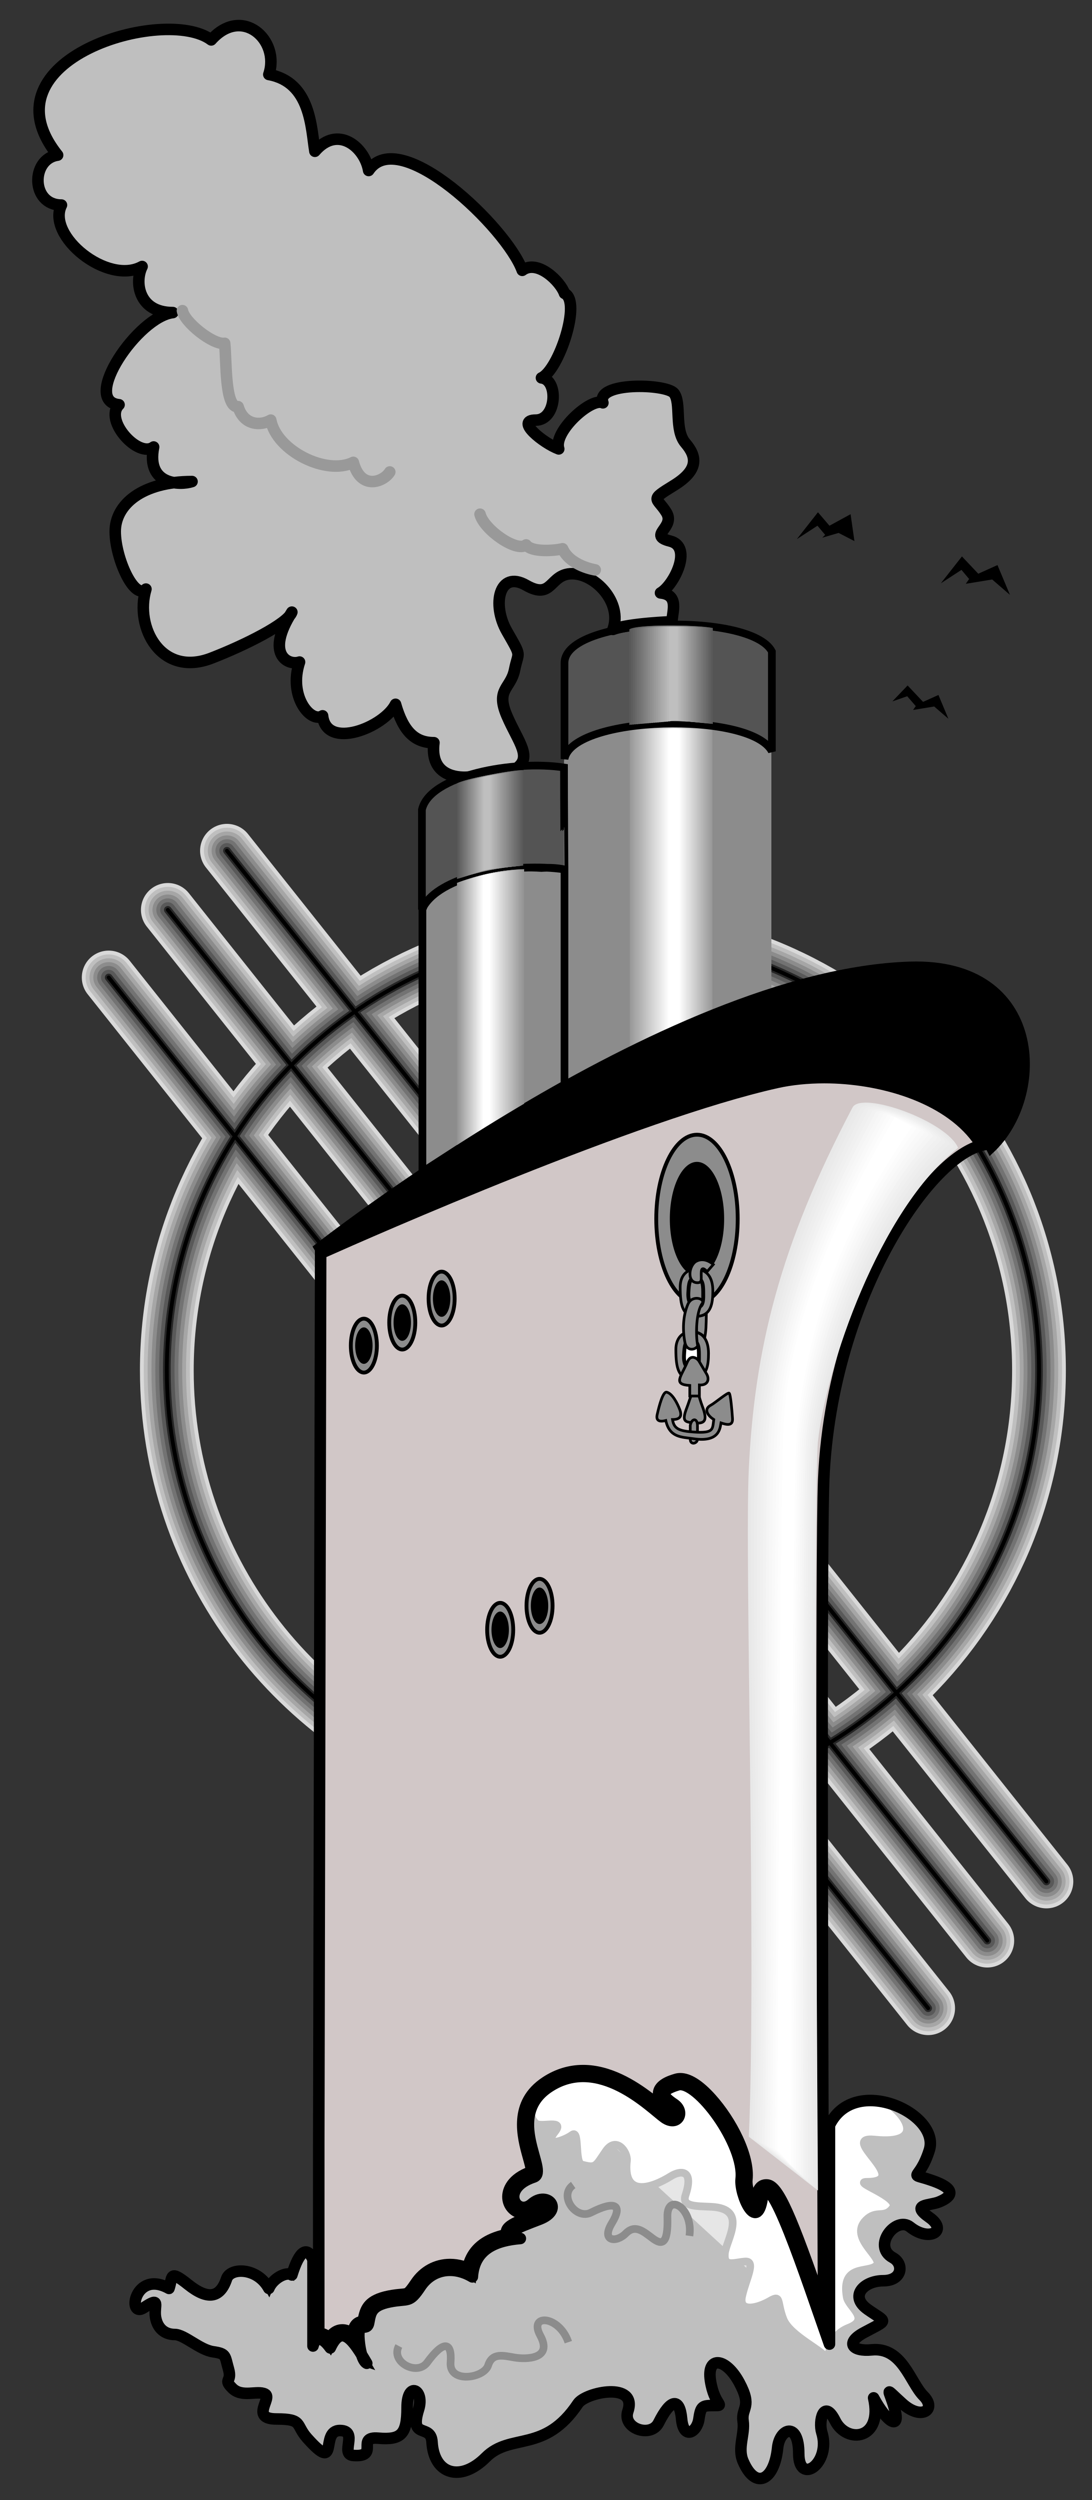 <?xml version="1.0" encoding="utf-8"?>
<!-- Generator: Adobe Illustrator 16.0.0, SVG Export Plug-In . SVG Version: 6.00 Build 0)  -->
<!DOCTYPE svg PUBLIC "-//W3C//DTD SVG 1.1//EN" "http://www.w3.org/Graphics/SVG/1.1/DTD/svg11.dtd">
<svg version="1.1" id="Layer_1" xmlns="http://www.w3.org/2000/svg" xmlns:xlink="http://www.w3.org/1999/xlink" x="0px" y="0px"
	 width="284.375px" height="651.042px" viewBox="0 0 284.375 651.042" enable-background="new 0 0 284.375 651.042"
	 xml:space="preserve">
<rect x="0" y="0" width="284.375" height="651.042" fill="#333333" stroke="none"/>
<g>
	<path fill="none" stroke="#D9D9D9" stroke-width="10" stroke-linecap="round" stroke-linejoin="round" d="M123.236,465.29
		c10.668,3.317,22.01,5.104,33.77,5.104c62.717,0,113.563-50.844,113.563-113.562c0-62.717-50.846-113.562-113.563-113.562
		c-62.717,0-113.562,50.845-113.562,113.562C43.444,407.792,77.009,450.911,123.236,465.29 M28.305,254.533l213.401,268.4
		 M43.706,236.933l213.4,268.401 M59.105,221.533l213.4,268.4"/>
	<path fill="none" stroke="#D9D9D9" stroke-width="14" stroke-linecap="round" stroke-linejoin="round" d="M123.236,465.29
		c10.668,3.317,22.01,5.104,33.77,5.104c62.717,0,113.563-50.844,113.563-113.562c0-62.717-50.846-113.562-113.563-113.562
		c-62.717,0-113.562,50.845-113.562,113.562C43.444,407.792,77.009,450.911,123.236,465.29 M28.305,254.533l213.401,268.4
		 M43.706,236.933l213.4,268.401 M59.105,221.533l213.4,268.4"/>
	<path fill="none" stroke="#BFBFBF" stroke-width="12" stroke-linecap="round" stroke-linejoin="round" d="M123.236,465.29
		c10.668,3.317,22.01,5.104,33.77,5.104c62.717,0,113.563-50.844,113.563-113.562c0-62.717-50.846-113.562-113.563-113.562
		c-62.717,0-113.562,50.845-113.562,113.562C43.444,407.792,77.009,450.911,123.236,465.29 M28.305,254.533l213.401,268.4
		 M43.706,236.933l213.4,268.401 M59.105,221.533l213.4,268.4"/>
	<path fill="none" stroke="#A6A6A6" stroke-width="10" stroke-linecap="round" stroke-linejoin="round" d="M123.236,465.29
		c10.668,3.317,22.01,5.104,33.77,5.104c62.717,0,113.563-50.844,113.563-113.562c0-62.717-50.846-113.562-113.563-113.562
		c-62.717,0-113.562,50.845-113.562,113.562C43.444,407.792,77.009,450.911,123.236,465.29 M28.305,254.533l213.401,268.4
		 M43.706,236.933l213.4,268.401 M59.105,221.533l213.4,268.4"/>
	<path fill="none" stroke="#8C8C8C" stroke-width="8" stroke-linecap="round" stroke-linejoin="round" d="M123.236,465.29
		c10.668,3.317,22.01,5.104,33.77,5.104c62.717,0,113.563-50.844,113.563-113.562c0-62.717-50.846-113.562-113.563-113.562
		c-62.717,0-113.562,50.845-113.562,113.562C43.444,407.792,77.009,450.911,123.236,465.29 M28.305,254.533l213.401,268.4
		 M43.706,236.933l213.4,268.401 M59.105,221.533l213.4,268.4"/>
	<path fill="none" stroke="#737373" stroke-width="6" stroke-linecap="round" stroke-linejoin="round" d="M123.236,465.29
		c10.668,3.317,22.01,5.104,33.77,5.104c62.717,0,113.563-50.844,113.563-113.562c0-62.717-50.846-113.562-113.563-113.562
		c-62.717,0-113.562,50.845-113.562,113.562C43.444,407.792,77.009,450.911,123.236,465.29 M28.305,254.533l213.401,268.4
		 M43.706,236.933l213.4,268.401 M59.105,221.533l213.4,268.4"/>
	<path fill="none" stroke="#595959" stroke-width="4" stroke-linecap="round" stroke-linejoin="round" d="M123.236,465.29
		c10.668,3.317,22.01,5.104,33.77,5.104c62.717,0,113.563-50.844,113.563-113.562c0-62.717-50.846-113.562-113.563-113.562
		c-62.717,0-113.562,50.845-113.562,113.562C43.444,407.792,77.009,450.911,123.236,465.29 M28.305,254.533l213.401,268.4
		 M43.706,236.933l213.4,268.401 M59.105,221.533l213.4,268.4"/>
	<path fill="none" stroke="#262626" stroke-width="2" stroke-linecap="round" stroke-linejoin="round" d="M123.236,465.29
		c10.668,3.317,22.01,5.104,33.77,5.104c62.717,0,113.563-50.844,113.563-113.562c0-62.717-50.846-113.562-113.563-113.562
		c-62.717,0-113.562,50.845-113.562,113.562C43.444,407.792,77.009,450.911,123.236,465.29 M28.305,254.533l213.401,268.4
		 M43.706,236.933l213.4,268.401 M59.105,221.533l213.4,268.4"/>
	<path fill="none" stroke="#000000" stroke-linecap="round" stroke-linejoin="round" d="M123.236,465.29
		c10.668,3.317,22.01,5.104,33.77,5.104c62.717,0,113.563-50.844,113.563-113.562c0-62.717-50.846-113.562-113.563-113.562
		c-62.717,0-113.562,50.845-113.562,113.562C43.444,407.792,77.009,450.911,123.236,465.29 M28.305,254.533l213.401,268.4
		 M43.706,236.933l213.4,268.401 M59.105,221.533l213.4,268.4"/>
	<path fill="#545454" stroke="#000000" d="M146.874,199.854c-13-2-35,2-37,11v26c4.257-9.084,24.257-12.334,37.131-10.459
		C147.006,226.395,146.867,208.65,146.874,199.854L146.874,199.854z"/>
	<path fill="#545454" stroke="#000000" d="M147.006,197.645c2.125-11.375,48.5-12.5,54-2v-26c-5.5-10.5-54-9.041-54,3
		C147.006,184.169,147.006,191.77,147.006,197.645L147.006,197.645z"/>
	<g>
		<path fill="#D1C7C7" d="M85.746,608.798c-0.889-0.819-1.762-1.221-2.637-1.221c-0.035,0-0.068,0-0.103,0.002v-49.186
			l0.498-232.028c8.826-3.954,81.385-36.187,118.827-44.507c3.7-0.822,7.961-1.257,12.324-1.257
			c14.229,0,33.066,4.654,40.979,17.604c-15.275,3.854-39.285,42.919-41.127,87.125c-0.796,19.104-0.202,176.509-0.039,216.083
			c-9.152-26.354-11.983-32.464-14.932-32.464c-1.348,0-2.193,1.083-2.514,3.221c-0.169,1.123-0.364,1.773-0.514,2.139
			c-0.939-1.173-2.236-4.733-2.012-6.75c0.686-6.17-4.275-15.454-9.29-21.057c-2.124-2.374-5.243-5.202-8.036-5.202
			c-0.382,0-0.75,0.053-1.096,0.156c-2.09,0.627-4.264,1.519-4.542,3.384c-0.277,1.852,1.476,3.191,3.141,4.301
			c0.675,0.45,0.874,0.992,0.771,1.329c-0.039,0.132-0.112,0.22-0.34,0.22c-0.188,0-0.597-0.067-1.228-0.518
			c-0.399-0.285-1.003-0.786-1.702-1.366c-3.763-3.123-11.591-9.621-20.314-9.621c-3.424,0-6.68,0.993-9.676,2.952
			c-8.485,5.549-6.045,14.295-4.588,19.52c0.381,1.367,0.894,3.206,0.8,3.858c-5.055,1.732-6.452,4.866-6.067,7.237
			c0.334,2.059,2.025,3.552,4.02,3.552c1.098,0,2.185-0.443,3.144-1.282c0.613-0.537,1.277-0.833,1.869-0.833
			c0.57,0,0.885,0.271,0.919,0.452c0.055,0.293-0.439,1.131-2.314,1.852l-0.847,0.325c-5.167,1.982-7.305,2.802-7.262,4.73
			c0.002,0.106,0.012,0.208,0.029,0.307c-3.772,0.754-8.736,2.774-10.072,8.767c-1.521-0.621-3.09-0.943-4.624-0.943
			c-3.609,0-6.865,1.779-8.934,4.883c-1.816,2.725-1.97,2.739-3.845,2.914c-0.765,0.071-1.813,0.17-3.201,0.447
			c-5.216,1.043-6.041,3.307-6.577,6.157l-0.078,0.405c-0.473,0.039-1.256,0.144-1.87,0.869c-0.479,0.567-0.717,1.341-0.745,2.514
			c-0.885-0.747-1.796-1.165-2.787-1.165C87.624,606.704,86.505,607.736,85.746,608.798z"/>
		<path d="M214.655,282.102c14.197,0,30.895,4.769,38.639,15.322c-7.195,2.967-15.619,12.185-23.034,25.511
			c-5.916,10.631-16.023,32.866-17.251,62.333c-0.758,18.184-0.279,156.9-0.078,207.237c-7.401-20.801-9.887-25.056-13.394-25.056
			c-0.948,0-2.438,0.341-3.35,2.245c-0.171-0.739-0.259-1.444-0.2-1.971c0.741-6.673-4.3-16.23-9.663-22.223
			c-3.386-3.783-6.466-5.701-9.153-5.701c-0.527,0-1.041,0.073-1.527,0.219c-1.537,0.462-5.138,1.542-5.594,4.6
			c-0.026,0.176-0.041,0.348-0.045,0.517c-4.37-3.341-10.904-7.45-18.144-7.45c-3.721,0-7.252,1.075-10.497,3.197
			c-9.404,6.149-6.677,15.926-5.211,21.178c0.217,0.78,0.488,1.751,0.637,2.466c-5.021,2.134-6.37,5.813-5.939,8.466
			c0.315,1.941,1.531,3.512,3.164,4.287c-2.082,0.983-3.28,1.944-3.581,3.416c-4.994,1.305-8.216,3.979-9.632,7.994
			c-1.198-0.338-2.411-0.511-3.609-0.511c-4.119,0-7.83,2.023-10.181,5.551c-1.134,1.7-1.531,2.046-1.639,2.11
			c-0.136,0.053-0.669,0.103-1.097,0.143c-0.798,0.074-1.891,0.177-3.356,0.47c-5.737,1.147-7.01,3.815-7.64,6.764
			c-0.56,0.186-1.192,0.527-1.736,1.17c-0.291,0.344-0.51,0.72-0.674,1.12c-0.54-0.194-1.109-0.303-1.712-0.303
			c-1.541,0-2.737,0.683-3.644,1.558c-0.315-0.183-0.651-0.339-1.006-0.455v-47.905l0.496-231.062
			c11.933-5.325,81.39-35.957,117.654-44.016C206.251,282.524,210.4,282.102,214.655,282.102 M214.655,279.102
			c-4.515,0-8.829,0.443-12.649,1.292c-40.321,8.961-120,45-120,45l-0.5,233v52.5c0.261-1.045,0.795-1.816,1.603-1.816
			c0.738,0,1.704,0.645,2.897,2.316c1.043-2.26,2.086-3.19,3.15-3.19c1.601,0,3.249,2.106,5.017,4.96
			c-0.268-0.875-0.514-2.089-0.667-3.77c-0.5-5.5,2-2,2.5-4.5s0.5-4.5,5.5-5.5s5,0.5,8-4c1.847-2.771,4.643-4.215,7.686-4.215
			c1.898,0,3.893,0.562,5.814,1.715c0.5-7.5,6.5-9.5,12.5-10c-4.5-1.5-1.5-2.5,5-5c4.91-1.889,3.543-5.203,0.856-5.204
			c-0.87,0-1.878,0.348-2.856,1.204c-0.73,0.639-1.478,0.911-2.156,0.911c-3.038,0-4.701-5.459,2.656-7.911
			c4.08-1.359-7.837-15.76,4-23.5c2.966-1.939,5.96-2.708,8.855-2.708c9.787,0,18.443,8.778,21.145,10.708
			c0.789,0.563,1.503,0.797,2.1,0.797c2.049,0,2.724-2.748,0.4-4.297c-3-2-4-3.5,1-5c0.209-0.063,0.432-0.093,0.665-0.093
			c5.355,0,16.793,15.969,15.835,24.593c-0.321,2.888,1.862,8.717,3.658,8.717c0.753,0,1.438-1.023,1.842-3.717
			c0.201-1.34,0.555-1.943,1.03-1.943c3.077,0,11.273,25.221,16.47,39.943c0,0-0.916-203.019,0-225c2-48,29-86,42-86
			C250.916,285.214,231.413,279.102,214.655,279.102L214.655,279.102z M94.173,613.164c0.61,1.989,1.333,2.23,1.333,2.23
			C95.054,614.619,94.61,613.869,94.173,613.164L94.173,613.164z"/>
	</g>
	<path fill="#BFBFBF" stroke="#000000" stroke-width="2" d="M216.006,610.394c-6-17-16-48-17.5-38c-1.368,9.118-5.956-0.901-5.5-5
		c1-9-11.5-26-16.5-24.5s-4,3-1,5s1,6-2.5,3.5s-17-16.5-30-8c-11.837,7.74,0.08,22.141-4,23.5c-9,3-4.5,10.5-0.5,7s8.5,1.5,2,4
		c-6.5,2.5-9.5,3.5-5,5c-6,0.5-12,2.5-12.5,10c-5-3-10.5-2-13.5,2.5s-3,3-8,4s-5,3-5.5,5.5s-3-1-2.5,4.5s2,6,2,6
		c-3.5-6-6.5-10.5-9.5-4c-2.5-3.5-4-2.5-4.5-0.5v-22.5c-1.5-3.5-3.5-2.5-5.5,4c-1.5-1-5,1-6,3.5c-3-5.5-10-5.5-11-2.5
		c-1.703,5.109-5,5.5-10,1.5s-4-2-5,1c-9-5-11,8-6.5,5s2.5-0.5,3,2.5s2.5,4.5,5,4.5s6.5,4,10,4.5s3,1,4,4.5s-1.5,2.5,1,5
		s6.5,0.5,8.5,1.5s-4,6.5,3,6.5s4.854,1.485,8,5c8.5,9.5,3.184-2,8.5-2c5,0-0.097,6.244,3.5,6.5c7,0.5,0.5-5,6.5-4.5s7.5-1,7.5-8
		s4.606-4.64,3,0.5c-2.5,8,3.21,3.585,3.5,8.5c0.5,8.5,7.5,10.5,14,4s15.317-0.976,24-14c2-3,15.607-5.822,13,2c-1.5,4.5,6,7,8,3
		c3.201-6.402,5.5-6.5,6-1s4,3.5,4.5,0s1-3.5,4-3.5s0,0-1-6.5s4-6,7.5,0.5s0.5,6.5,1,10s-1.5,7,0,10.5
		c3.278,7.649,8.154,4.958,9-3.5c0.5-5,5.5-7,5.5,1.5s8.5,2.5,6-5.5c-0.895-2.862,0.5-9,3.5-3s12.5,5,10-6c3.5,6.5,7,8.5,5.5,3
		s-3-6,2-1.5s9,1.5,5.5-2s-5.525-12.797-13.5-12c-5,0.5-7.02-1.797-2-4.5c6.5-3.5,6-2.5,1-6s-1-7.5,4-7.5s5.444-4.393,2.5-6
		c-5.5-3,0.816-10.945,4.5-8c5,4,10,1,5-2.5s0-3,2.5-4s5.5-3-1.5-5.5s-3.727,0.637-1-8c3-9.5-19.5-20-26-6.5V610.394
		L216.006,610.394z"/>
	<path fill="#E6E6E6" stroke="#000000" stroke-width="2" d="M143.006,543.394c13-8.5,26.5,5.5,30,8s5.5-1.5,2.5-3.5s-4-3.5,1-5
		s17.5,15.5,16.5,24.5c-0.456,4.099,4.132,14.118,5.5,5c1.5-10,11.5,21,17.5,38"/>
	<path fill="#FFFFFF" stroke="#BFBFBF" stroke-width="2" d="M143.006,543.394c13-8.5,26.5,5.5,30,8s5.5-1.5,2.5-3.5s-4-3.5,1-5
		s17.5,15.5,16.5,24.5c-0.456,4.099,4.132,14.118,5.5,5c1.5-10,11.5,21,17.5,38v-57c1.5-2.75,5.25-8.25,14.75-6
		c5,3,10.461,11.131-3,9.75c-9.75-1,10,11-2,11c-4.07,0,8.75,4,6.75,6.75s-3.995,0.682-6.5,2.75c-5.75,4.75,4.25,10.25,2.25,12.25
		c-2.129,2.129-9.25-0.5-7.75,8.25c0.455,2.654,6.25,5.75,0.5,8c-5.821,2.278-5.25,8.5-5.25,8.5c-1-2.5-10-6.25-11.75-10.75
		s-0.5-6.5-3.5-4.75s-8.25,3.25-7.25-1.25s3.75-9.25,0.75-9s-5.5,1.5-5.25-2s6.25-11.75-3.5-12.25c-3.995-0.204-7.75,0-6.75-3
		c2.404-7.213-1.722-6.268-3.75-5c-5.185,3.24-12.566,5.595-11.5-4c0.25-2.25-2.75-6.5-5.5-2.5s-2.5,4.5-6.25,3.5
		c-1.933-0.515-0.5-9.25-2.5-7.75s-7.887,3.563-4.5-0.75c2.75-3.5-3.75-1-5-2.25C135.437,548.826,143.006,543.394,143.006,543.394
		L143.006,543.394z"/>
	<path fill="none" stroke="#8C8C8C" stroke-width="2" d="M149.272,568.968c-3.883,2.723,0.654,9.197,4.643,7.173
		c6.384-3.239,8.289-1.948,5.417,2.77c-2.873,4.717,1.13,5.192,3.615,2.679c2.485-2.515,4.647-0.48,7.059,1.305
		c2.41,1.786,4,1.5,3.805-5.554c-0.182-6.574,6.786-2.44,5.729,4.866"/>
	<path fill="#8C8C8C" d="M146.881,282.895c17.717-9.401,41.591-20.949,54-24.25v-63.25c-5.5-10.5-54-9.041-54,3c0,13.5,0,28,0,28
		V282.895L146.881,282.895z"/>
	<path fill="#8C8C8C" stroke="#000000" stroke-width="0.7" d="M183.506,348.394c-0.25-0.625-1.25-1.25-2.125-1.5
		c0-1.875,0-3.437,0.375-4.187c0.75-0.063,1.563-0.188,2.188-0.688C183.881,345.519,183.881,346.394,183.506,348.394
		L183.506,348.394z"/>
	<path fill="#8C8C8C" stroke="#000000" stroke-width="0.7" d="M180.006,346.769c-2.379,0-4,1.75-4,4.625
		c0,5.002,0.729,7.625,4.125,7.625c4,0,4.375-3.5,4.375-6.625C184.506,348.892,183.006,346.769,180.006,346.769L180.006,346.769z"/>
	<path fill="#FFFFFF" stroke="#000000" d="M180.131,349.019c-1.745-0.134-1.875,1.5-2,3.875c-0.126,2.385,0.75,3.699,2.25,3.75
		c1.813,0.063,1.625-2.375,1.625-3.875C182.006,350.519,181.756,349.144,180.131,349.019L180.131,349.019z"/>
	<path fill="#8C8C8C" stroke="#000000" stroke-width="0.7" d="M181.006,362.519c-1.008,0-1.27,1.789-2.125,4
		c-1.5,3.875-0.375,3.75,2,4c2.861,0.302,3.375-0.75,2-4.375C182.01,363.848,182.006,362.519,181.006,362.519L181.006,362.519z"/>
	<path fill="#8C8C8C" stroke="#000000" stroke-width="0.7" d="M179.756,371.144c0.375-1.875,1.875-2,1.875,0.125
		c0,1.506,0,2.375,0,3.5s-1.875,1.625-1.875,0S179.756,371.144,179.756,371.144L179.756,371.144z"/>
	<path fill="#8C8C8C" stroke="#000000" stroke-width="0.7" d="M187.756,370.519c1.5,0.5,3.125,0.875,3-1.125s-0.5-6.375-0.875-6.625
		s-3.702,2.571-4.75,3.125c-2.125,1.125-0.625,2.875,0.75,3.75c-0.375,2.5,0.125,3.625-5.25,3.25c-3.874-0.27-5.125-0.875-5.5-3.25
		c2.125,0,2.5-1,1.875-2.625s-1.9-4.131-3.375-4.5c-1-0.25-2,3.625-2.5,5.875c-0.304,1.365,0.375,2,2.25,1.5
		c1,4.5,4.097,4.283,7.25,4.75C187.381,375.644,187.506,371.894,187.756,370.519L187.756,370.519z"/>
	<path fill="#BFBFBF" stroke="#000000" stroke-width="3" stroke-linecap="round" stroke-linejoin="round" d="M159.631,163.895
		c4.25-1.625,15.375-2,15.375-2c0-2.5,2-7-3-7.5c3.5-2,8.5-12,2.5-13.5s1.5-3.5-1-7.5s-4.5-3,2-7s6-7.5,3-11s-1-10.5-3-13
		s-20.5-3-18.5,2.5c-3-1.5-13,7.5-11.5,12c-4-1.5-11.5-7.5-6-7.5s6-10.5,1.5-11c4.5-2,10.5-20,6-22c-1-3-7-9-11-6c-4-11-32-38-40-26
		c-1-6-8-12-14-5c-1-6-1-18-12-20c3-9-7-18-15-9c-12-9-60,5-40,30c-7,1-7,13,1,13c-4,8,12,21,21,16c-2,4-1,12,8,12c-9,1-24,23-14,24
		c-4,4,5,14,9,11c-2,10,7,10,10,9c-13,0-20,6-20,13s5,18,8,15c-3,10,4,23,17,18c8.605-3.309,20-9,21-12c-7,11-1,14,2,13
		c-3,9,3,16,6,14c1,9,16,3,19-3c2,7,5,10,10,10c-1,8,5,9,8,9s13-2,13-2c5-3,1-7-2-14s1-7,2-12s2-3-2-10s-2-16,5-12s6-3,12-3
		C155.006,149.395,162.131,156.895,159.631,163.895L159.631,163.895z"/>
	<polygon points="222.506,140.895 221.506,133.895 216.006,136.895 213.006,133.395 207.506,140.395 212.881,136.895 
		214.881,139.27 214.131,140.02 218.381,138.77 222.506,140.895 	"/>
	<polygon points="263.006,154.895 259.756,147.145 254.756,149.395 250.506,144.895 245.006,151.895 250.381,148.395 
		252.381,150.77 251.506,152.02 258.381,150.895 263.006,154.895 	"/>
	<polygon points="246.98,187.169 244.381,180.97 240.381,182.77 236.355,178.495 232.381,182.645 236.256,181.294 238.48,183.87 
		237.781,184.87 243.281,183.97 246.98,187.169 	"/>
	<line x1="147.006" y1="226.395" x2="147.006" y2="281.895"/>
	<path fill="#999999" d="M164.006,189.895c9.25-1.5,21.5,0,21.5,0v74l-21.5,9.5V189.895L164.006,189.895z"/>
	<path fill="#9D9D9D" d="M164.39,189.904c8.895-1.461,20.786-0.024,20.789,0v74.115l-20.789,9.193
		C164.39,273.212,164.39,189.962,164.39,189.904L164.39,189.904z"/>
	<path fill="#A1A1A1" d="M164.774,189.915c8.538-1.423,20.072-0.048,20.077,0v74.23l-20.077,8.885
		C164.774,273.029,164.774,190.029,164.774,189.915L164.774,189.915z"/>
	<path fill="#A5A5A5" d="M165.16,189.924c8.182-1.384,19.356-0.072,19.364,0v74.347l-19.364,8.576
		C165.16,272.847,165.16,190.097,165.16,189.924L165.16,189.924z"/>
	<path fill="#A9A9A9" d="M165.544,189.934c7.827-1.346,18.644-0.096,18.654,0v74.462l-18.654,8.269
		C165.544,272.665,165.544,190.165,165.544,189.934L165.544,189.934z"/>
	<path fill="#ACACAC" d="M165.929,189.943c7.471-1.308,17.931-0.121,17.942,0v74.577l-17.942,7.961
		C165.929,272.481,165.929,190.231,165.929,189.943L165.929,189.943z"/>
	<path fill="#B0B0B0" d="M166.313,189.953c7.115-1.269,17.216-0.144,17.23,0v74.693l-17.23,7.653
		C166.313,272.298,166.313,190.299,166.313,189.953L166.313,189.953z"/>
	<path fill="#B4B4B4" d="M166.698,189.962c6.759-1.231,16.502-0.169,16.519,0v74.808l-16.519,7.345
		C166.698,272.116,166.698,190.367,166.698,189.962L166.698,189.962z"/>
	<path fill="#B8B8B8" d="M167.083,189.972c6.403-1.192,15.788-0.192,15.807,0v74.924l-15.807,7.038
		C167.083,271.934,167.083,190.434,167.083,189.972L167.083,189.972z"/>
	<path fill="#BCBCBC" d="M167.468,189.981c6.047-1.154,15.073-0.216,15.095,0v75.039l-15.095,6.73
		C167.468,271.75,167.468,190.5,167.468,189.981L167.468,189.981z"/>
	<path fill="#C0C0C0" d="M167.852,189.992c5.692-1.116,14.36-0.241,14.385,0v75.154l-14.385,6.422
		C167.852,271.567,167.852,190.568,167.852,189.992L167.852,189.992z"/>
	<path fill="#C4C4C4" d="M168.236,190c5.337-1.077,13.646-0.264,13.673,0v75.27l-13.673,6.115
		C168.236,271.386,168.236,190.636,168.236,190L168.236,190z"/>
	<path fill="#C8C8C8" d="M168.622,190.011c4.979-1.039,12.931-0.289,12.96,0v75.385l-12.96,5.807
		C168.622,271.203,168.622,190.703,168.622,190.011L168.622,190.011z"/>
	<path fill="#CCCCCC" d="M169.006,190.02c4.625-0.999,12.218-0.312,12.249,0v75.501l-12.249,5.499
		C169.006,271.02,169.006,190.771,169.006,190.02L169.006,190.02z"/>
	<path fill="#D0D0D0" d="M169.391,190.029c4.269-0.961,11.503-0.336,11.537,0v75.616l-11.537,5.191
		C169.391,270.836,169.391,190.837,169.391,190.029L169.391,190.029z"/>
	<path fill="#D4D4D4" d="M169.775,190.04c3.912-0.923,10.789-0.361,10.825,0v75.731l-10.825,4.884
		C169.775,270.654,169.775,190.904,169.775,190.04L169.775,190.04z"/>
	<path fill="#D8D8D8" d="M170.16,190.048c3.557-0.884,10.076-0.384,10.113,0v75.847l-10.113,4.576
		C170.16,270.472,170.16,190.973,170.16,190.048L170.16,190.048z"/>
	<path fill="#DCDCDC" d="M170.545,190.059c3.201-0.846,9.361-0.409,9.402,0v75.962l-9.402,4.268
		C170.545,270.289,170.545,191.04,170.545,190.059L170.545,190.059z"/>
	<path fill="#E0E0E0" d="M170.93,190.068c2.845-0.808,8.647-0.433,8.69,0v76.077l-8.69,3.96
		C170.93,270.105,170.93,191.106,170.93,190.068L170.93,190.068z"/>
	<path fill="#E3E3E3" d="M171.313,190.078c2.49-0.769,7.934-0.457,7.979,0v76.193l-7.979,3.653
		C171.313,269.923,171.313,191.175,171.313,190.078L171.313,190.078z"/>
	<path fill="#E7E7E7" d="M171.699,190.087c2.134-0.731,7.219-0.481,7.267,0v76.308l-7.267,3.345
		C171.699,269.741,171.699,191.242,171.699,190.087L171.699,190.087z"/>
	<path fill="#EBEBEB" d="M172.084,190.097c1.777-0.692,6.505-0.504,6.555,0v76.424l-6.555,3.037
		C172.084,269.558,172.084,191.309,172.084,190.097L172.084,190.097z"/>
	<path fill="#EFEFEF" d="M172.468,190.106c1.422-0.654,5.791-0.529,5.844,0v76.539l-5.844,2.73
		C172.468,269.375,172.468,191.375,172.468,190.106L172.468,190.106z"/>
	<path fill="#F3F3F3" d="M172.853,190.117c1.066-0.616,5.077-0.553,5.132,0v76.654l-5.132,2.422
		C172.853,269.192,172.853,191.443,172.853,190.117L172.853,190.117z"/>
	<path fill="#F7F7F7" d="M173.238,190.125c0.71-0.577,4.362-0.577,4.42,0v76.77l-4.42,2.114
		C173.238,269.01,173.238,191.511,173.238,190.125L173.238,190.125z"/>
	<path fill="#FBFBFB" d="M173.622,190.136c0.354-0.538,3.648-0.601,3.709,0v76.885l-3.709,1.806
		C173.622,268.827,173.622,191.578,173.622,190.136L173.622,190.136z"/>
	<path fill="#FFFFFF" d="M174.006,190.145c0-0.5,2.938-0.625,3,0v77l-3,1.5C174.006,268.645,174.006,191.645,174.006,190.145
		L174.006,190.145z"/>
	<path fill="#8C8C8C" stroke="#000000" d="M147.006,226.395c0,0-2.5-0.625-6-0.375c-13.105-0.908-29,4.125-31,10.875v68.25
		c14-9,21.375-14,37-22.75V226.395L147.006,226.395z"/>
	<path fill="none" stroke="#000000" stroke-width="2" d="M146.874,199.854c-13-2-35,2-37,11v26
		c4.257-9.084,24.257-12.334,37.131-10.459C147.006,226.395,146.867,208.65,146.874,199.854L146.874,199.854z M147.006,197.645
		c2.125-11.375,48.5-12.5,54-2v-26c-5.5-10.5-54-9.041-54,3C147.006,184.169,147.006,191.77,147.006,197.645L147.006,197.645z
		 M147.006,226.395c0,0-2.5-0.625-6-0.375c-13.105-0.908-29,4.125-31,10.875v68.25c14-9,21.375-14,37-22.75V226.395L147.006,226.395
		z"/>
	<path fill="#949494" d="M119.006,229.895c4.312-1.625,10.75-3.437,17.5-3.562v62.062l-17.5,11V229.895L119.006,229.895z"/>
	<path fill="#999999" d="M119.327,229.803c4.107-1.547,10.289-3.288,16.759-3.413v62.264l-16.759,10.536V229.803L119.327,229.803z"
		/>
	<path fill="#9E9E9E" d="M119.648,229.71c3.902-1.47,9.828-3.14,16.018-3.265v62.467l-16.018,10.072V229.71L119.648,229.71z"/>
	<path fill="#A3A3A3" d="M119.97,229.619c3.696-1.393,9.366-2.991,15.277-3.116v62.669l-15.277,9.607V229.619L119.97,229.619z"/>
	<path fill="#A8A8A8" d="M120.292,229.525c3.491-1.315,8.905-2.842,14.536-2.967v62.872l-14.536,9.143V229.525L120.292,229.525z"/>
	<path fill="#ADADAD" d="M120.613,229.434c3.285-1.238,8.443-2.693,13.794-2.818v63.074l-13.794,8.679V229.434L120.613,229.434z"/>
	<path fill="#B3B3B3" d="M120.934,229.342c3.081-1.161,7.982-2.545,13.053-2.67v63.277l-13.053,8.214V229.342L120.934,229.342z"/>
	<path fill="#B8B8B8" d="M121.256,229.25c2.875-1.084,7.52-2.396,12.312-2.521v63.479l-12.312,7.75V229.25L121.256,229.25z"/>
	<path fill="#BDBDBD" d="M121.577,229.157c2.67-1.006,7.059-2.247,11.571-2.372v63.682l-11.571,7.285V229.157L121.577,229.157z"/>
	<path fill="#C2C2C2" d="M121.899,229.064c2.464-0.928,6.598-2.098,10.829-2.223v63.884l-10.829,6.821V229.064L121.899,229.064z"/>
	<path fill="#C7C7C7" d="M122.22,228.973c2.259-0.851,6.137-1.95,10.089-2.075v64.087l-10.089,6.357V228.973L122.22,228.973z"/>
	<path fill="#CCCCCC" d="M122.542,228.88c2.053-0.774,5.675-1.801,9.347-1.926v64.289l-9.347,5.892V228.88L122.542,228.88z"/>
	<path fill="#D1D1D1" d="M122.863,228.788c1.848-0.696,5.214-1.651,8.606-1.776v64.491l-8.606,5.428V228.788L122.863,228.788z"/>
	<path fill="#D6D6D6" d="M123.184,228.695c1.643-0.619,4.753-1.503,7.866-1.628v64.694l-7.866,4.964V228.695L123.184,228.695z"/>
	<path fill="#DBDBDB" d="M123.506,228.604c1.437-0.542,4.291-1.354,7.124-1.479v64.896l-7.124,4.499V228.604L123.506,228.604z"/>
	<path fill="#E0E0E0" d="M123.827,228.511c1.232-0.464,3.83-1.205,6.383-1.33v65.099l-6.383,4.035V228.511L123.827,228.511z"/>
	<path fill="#E6E6E6" d="M124.149,228.418c1.026-0.387,3.368-1.056,5.642-1.181v65.301l-5.642,3.57V228.418L124.149,228.418z"/>
	<path fill="#EBEBEB" d="M124.47,228.327c0.821-0.31,2.907-0.908,4.901-1.033v65.504l-4.901,3.106V228.327L124.47,228.327z"/>
	<path fill="#F0F0F0" d="M124.792,228.234c0.615-0.232,2.446-0.759,4.159-0.884v65.706l-4.159,2.642V228.234L124.792,228.234z"/>
	<path fill="#F5F5F5" d="M125.113,228.142c0.411-0.154,1.985-0.61,3.419-0.735v65.908l-3.419,2.178V228.142L125.113,228.142z"/>
	<path fill="#FAFAFA" d="M125.436,228.05c0.205-0.077,1.523-0.461,2.677-0.586v66.11l-2.677,1.714V228.05L125.436,228.05z"/>
	<path fill="#FFFFFF" d="M125.756,227.958c0,0,1.062-0.313,1.937-0.438v66.313l-1.937,1.25V227.958L125.756,227.958z"/>
	<path fill="#595959" d="M119.006,204.02c1.5-1.125,14-3.5,17.25-3.5v24.875c-9.75,0.75-17.25,3.5-17.25,3.5V204.02L119.006,204.02z
		"/>
	<path fill="#5E5E5E" d="M119.333,228.788v-24.845c1.446-1.077,13.393-3.351,16.518-3.351c0,0,0,24.798,0,24.845
		C126.565,226.15,119.351,228.782,119.333,228.788L119.333,228.788z"/>
	<path fill="#636363" d="M119.66,228.681v-24.815c1.393-1.03,12.786-3.203,15.786-3.203c0,0,0,24.721,0,24.816
		C126.625,226.157,119.696,228.668,119.66,228.681L119.66,228.681z"/>
	<path fill="#686868" d="M119.988,228.574v-24.786c1.339-0.982,12.178-3.053,15.053-3.053c0,0,0,24.643,0,24.785
		C126.684,226.163,120.042,228.556,119.988,228.574L119.988,228.574z"/>
	<path fill="#6D6D6D" d="M120.315,228.467V203.71c1.286-0.935,11.571-2.905,14.321-2.905c0,0,0,24.566,0,24.756
		C126.744,226.168,120.387,228.442,120.315,228.467L120.315,228.467z"/>
	<path fill="#717171" d="M120.644,228.359v-24.726c1.232-0.887,10.964-2.756,13.589-2.756c0,0,0,24.488,0,24.726
		C126.803,226.175,120.732,228.33,120.644,228.359L120.644,228.359z"/>
	<path fill="#767676" d="M120.97,228.252v-24.697c1.179-0.839,10.357-2.607,12.857-2.607c0,0,0,24.411,0,24.696
		C126.863,226.181,121.077,228.217,120.97,228.252L120.97,228.252z"/>
	<path fill="#7B7B7B" d="M121.297,228.145v-24.666c1.125-0.792,9.75-2.459,12.125-2.459c0,0,0,24.334,0,24.667
		C126.922,226.187,121.422,228.104,121.297,228.145L121.297,228.145z"/>
	<path fill="#808080" d="M121.625,228.038V203.4c1.071-0.744,9.142-2.309,11.392-2.309c0,0,0,24.256,0,24.637
		C126.982,226.192,121.769,227.991,121.625,228.038L121.625,228.038z"/>
	<path fill="#858585" d="M121.952,227.931v-24.607c1.018-0.696,8.535-2.161,10.66-2.161c0,0,0,24.179,0,24.607
		C127.042,226.199,122.113,227.877,121.952,227.931L121.952,227.931z"/>
	<path fill="#8A8A8A" d="M122.28,227.824v-24.577c0.964-0.649,7.928-2.012,9.928-2.012c0,0,0,24.101,0,24.577
		C127.101,226.205,122.458,227.764,122.28,227.824L122.28,227.824z"/>
	<path fill="#8F8F8F" d="M122.607,227.717v-24.548c0.911-0.601,7.321-1.863,9.196-1.863c0,0,0,24.024,0,24.548
		C127.16,226.21,122.803,227.65,122.607,227.717L122.607,227.717z"/>
	<path fill="#939393" d="M122.934,227.609v-24.518c0.858-0.554,6.714-1.714,8.464-1.714c0,0,0,23.946,0,24.517
		C127.22,226.217,123.149,227.538,122.934,227.609L122.934,227.609z"/>
	<path fill="#989898" d="M123.262,227.501v-24.488c0.803-0.505,6.106-1.565,7.731-1.565c0,0,0,23.869,0,24.488
		C127.279,226.223,123.494,227.425,123.262,227.501L123.262,227.501z"/>
	<path fill="#9D9D9D" d="M123.589,227.395v-24.458c0.75-0.458,5.5-1.416,6.999-1.416c0,0,0,23.791,0,24.458
		C127.339,226.229,123.839,227.312,123.589,227.395L123.589,227.395z"/>
	<path fill="#A2A2A2" d="M123.917,227.288v-24.428c0.696-0.411,4.892-1.268,6.267-1.268c0,0,0,23.714,0,24.428
		C127.398,226.234,124.186,227.199,123.917,227.288L123.917,227.288z"/>
	<path fill="#A7A7A7" d="M124.244,227.181v-24.399c0.643-0.363,4.285-1.119,5.535-1.119c0,0,0,23.637,0,24.399
		C127.458,226.241,124.53,227.085,124.244,227.181L124.244,227.181z"/>
	<path fill="#ACACAC" d="M124.571,227.074v-24.369c0.59-0.316,3.678-0.97,4.803-0.97c0,0,0,23.559,0,24.369
		C127.518,226.247,124.875,226.973,124.571,227.074L124.571,227.074z"/>
	<path fill="#B0B0B0" d="M124.899,226.967v-24.34c0.536-0.267,3.07-0.821,4.07-0.821c0,0,0,23.482,0,24.34
		C127.577,226.252,125.22,226.859,124.899,226.967L124.899,226.967z"/>
	<path fill="#B5B5B5" d="M125.226,226.859v-24.31c0.482-0.22,2.464-0.672,3.338-0.672c0,0,0,23.404,0,24.309
		C127.637,226.259,125.566,226.746,125.226,226.859L125.226,226.859z"/>
	<path fill="#BABABA" d="M125.554,226.751v-24.279c0.428-0.173,1.856-0.524,2.606-0.524c0,0,0,23.327,0,24.28
		C127.696,226.265,125.911,226.633,125.554,226.751L125.554,226.751z"/>
	<path fill="#BFBFBF" d="M125.881,202.395c0.375-0.125,1.25-0.375,1.875-0.375c0,0,0,23.25,0,24.25c0,0-1.5,0.25-1.875,0.375
		V202.395L125.881,202.395z"/>
	<path fill="#595959" d="M163.881,163.895c1.75-1.375,17.375-1.25,21.75-0.375v25c-5.5-0.875-15.25-1.125-21.75,0.25V163.895
		L163.881,163.895z"/>
	<path fill="#5E5E5E" d="M164.375,163.866c1.689-1.31,16.654-1.191,20.821-0.357v24.97c-5.299-0.845-14.613-1.066-20.821,0.25
		V163.866L164.375,163.866z"/>
	<path fill="#636363" d="M164.869,163.835c1.631-1.244,15.934-1.131,19.892-0.339v24.94c-5.095-0.815-13.976-1.006-19.892,0.25
		V163.835L164.869,163.835z"/>
	<path fill="#686868" d="M165.363,163.806c1.57-1.178,15.214-1.071,18.964-0.321v24.91c-4.894-0.785-13.339-0.946-18.964,0.25
		V163.806L165.363,163.806z"/>
	<path fill="#6D6D6D" d="M165.856,163.775c1.513-1.113,14.494-1.011,18.035-0.303v24.881c-4.689-0.756-12.702-0.887-18.035,0.25
		V163.775L165.856,163.775z"/>
	<path fill="#717171" d="M166.351,163.747c1.452-1.048,13.774-0.953,17.107-0.286v24.851c-4.488-0.726-12.065-0.827-17.107,0.25
		V163.747L166.351,163.747z"/>
	<path fill="#767676" d="M166.845,163.717c1.394-0.982,13.053-0.893,16.178-0.268v24.821c-4.284-0.696-11.428-0.767-16.178,0.25
		V163.717L166.845,163.717z"/>
	<path fill="#7B7B7B" d="M167.339,163.687c1.333-0.917,12.333-0.833,15.25-0.25v24.792c-4.084-0.667-10.792-0.709-15.25,0.25
		V163.687L167.339,163.687z"/>
	<path fill="#808080" d="M167.833,163.657c1.273-0.851,11.613-0.773,14.321-0.232v24.762c-3.882-0.637-10.154-0.649-14.321,0.25
		V163.657L167.833,163.657z"/>
	<path fill="#858585" d="M168.327,163.627c1.215-0.786,10.893-0.715,13.393-0.215v24.732c-3.679-0.607-9.518-0.589-13.393,0.25
		V163.627L168.327,163.627z"/>
	<path fill="#8A8A8A" d="M168.821,163.598c1.154-0.72,10.172-0.655,12.464-0.197v24.703c-3.477-0.578-8.88-0.53-12.464,0.25V163.598
		L168.821,163.598z"/>
	<path fill="#8F8F8F" d="M169.314,163.567c1.097-0.655,9.452-0.595,11.535-0.178v24.672c-3.272-0.548-8.243-0.47-11.535,0.25
		V163.567L169.314,163.567z"/>
	<path fill="#939393" d="M169.81,163.538c1.035-0.589,8.731-0.535,10.606-0.16v24.642c-3.071-0.517-7.607-0.41-10.606,0.25V163.538
		L169.81,163.538z"/>
	<path fill="#989898" d="M170.304,163.509c0.977-0.524,8.011-0.477,9.677-0.143v24.613c-2.869-0.488-6.969-0.351-9.677,0.25V163.509
		L170.304,163.509z"/>
	<path fill="#9D9D9D" d="M170.798,163.479c0.916-0.459,7.291-0.417,8.749-0.125v24.583c-2.667-0.458-6.333-0.292-8.749,0.25V163.479
		L170.798,163.479z"/>
	<path fill="#A2A2A2" d="M171.292,163.449c0.856-0.393,6.569-0.357,7.819-0.107v24.553c-2.464-0.428-5.695-0.232-7.819,0.25V163.449
		L171.292,163.449z"/>
	<path fill="#A7A7A7" d="M171.786,163.418c0.797-0.327,5.85-0.297,6.892-0.089v24.524c-2.262-0.399-5.059-0.173-6.892,0.25V163.418
		L171.786,163.418z"/>
	<path fill="#ACACAC" d="M172.28,163.389c0.737-0.261,5.13-0.238,5.963-0.071v24.494c-2.06-0.369-4.422-0.113-5.963,0.25V163.389
		L172.28,163.389z"/>
	<path fill="#B0B0B0" d="M172.773,163.359c0.68-0.197,4.41-0.179,5.035-0.054v24.464c-1.856-0.339-3.785-0.053-5.035,0.25V163.359
		L172.773,163.359z"/>
	<path fill="#B5B5B5" d="M173.268,163.33c0.619-0.131,3.69-0.119,4.106-0.036v24.435c-1.654-0.31-3.148,0.006-4.106,0.25V163.33
		L173.268,163.33z"/>
	<path fill="#BABABA" d="M173.762,163.3c0.561-0.065,2.969-0.059,3.177-0.018v24.405c-1.452-0.28-2.511,0.066-3.177,0.25V163.3
		L173.762,163.3z"/>
	<path fill="#BFBFBF" d="M174.256,187.895V163.27c0.5,0,2.25,0,2.25,0v24.375C175.256,187.395,174.631,187.77,174.256,187.895
		L174.256,187.895z"/>
	<path fill="#8C8C8C" stroke="#000000" d="M181.506,339.315c5.857,0,10.605-9.813,10.605-21.92c0-12.106-4.748-21.92-10.605-21.92
		c-5.858,0-10.607,9.814-10.607,21.92C170.898,329.501,175.647,339.315,181.506,339.315L181.506,339.315z"/>
	<path fill="#8C8C8C" stroke="#000000" d="M181.506,317.395"/>
	<path fill="#8C8C8C" stroke="#000000" d="M115.006,345.16c1.874,0,3.394-3.142,3.394-7.016s-1.52-7.014-3.394-7.014
		c-1.875,0-3.395,3.14-3.395,7.014S113.131,345.16,115.006,345.16L115.006,345.16z"/>
	<path fill="#8C8C8C" stroke="#000000" d="M115.006,338.144"/>
	<path fill="#8C8C8C" stroke="#000000" d="M104.756,351.41c1.874,0,3.394-3.142,3.394-7.016s-1.52-7.014-3.394-7.014
		c-1.875,0-3.395,3.14-3.395,7.014S102.881,351.41,104.756,351.41L104.756,351.41z"/>
	<path fill="#8C8C8C" stroke="#000000" d="M104.756,344.394"/>
	<path fill="#8C8C8C" stroke="#000000" d="M94.756,357.41c1.874,0,3.394-3.142,3.394-7.016s-1.52-7.014-3.394-7.014
		c-1.875,0-3.395,3.14-3.395,7.014S92.881,357.41,94.756,357.41L94.756,357.41z"/>
	<path fill="#8C8C8C" stroke="#000000" d="M94.756,350.394"/>
	<path fill="#8C8C8C" stroke="#000000" d="M140.506,425.16c1.874,0,3.394-3.142,3.394-7.016s-1.52-7.014-3.394-7.014
		c-1.875,0-3.395,3.14-3.395,7.014S138.631,425.16,140.506,425.16L140.506,425.16z"/>
	<path fill="#8C8C8C" stroke="#000000" d="M140.506,418.144"/>
	<path fill="#8C8C8C" stroke="#000000" d="M130.256,431.41c1.874,0,3.394-3.142,3.394-7.016s-1.52-7.014-3.394-7.014
		c-1.875,0-3.395,3.14-3.395,7.014S128.381,431.41,130.256,431.41L130.256,431.41z"/>
	<path fill="#8C8C8C" stroke="#000000" d="M130.256,424.394"/>
	<path d="M181.506,332.245c3.905,0,7.071-6.649,7.071-14.85c0-8.2-3.166-14.849-7.071-14.849c-3.906,0-7.072,6.649-7.072,14.849
		C174.434,325.596,177.6,332.245,181.506,332.245L181.506,332.245z"/>
	<path d="M181.506,317.395"/>
	<path d="M115.006,342.896c1.249,0,2.262-2.127,2.262-4.752c0-2.624-1.013-4.751-2.262-4.751c-1.25,0-2.263,2.127-2.263,4.751
		C112.743,340.769,113.756,342.896,115.006,342.896L115.006,342.896z"/>
	<path d="M115.006,338.144"/>
	<path d="M104.756,349.146c1.249,0,2.262-2.127,2.262-4.752c0-2.624-1.013-4.751-2.262-4.751c-1.25,0-2.263,2.127-2.263,4.751
		C102.493,347.019,103.506,349.146,104.756,349.146L104.756,349.146z"/>
	<path d="M104.756,344.394"/>
	<path d="M94.756,355.146c1.249,0,2.262-2.127,2.262-4.752c0-2.624-1.013-4.751-2.262-4.751c-1.25,0-2.263,2.127-2.263,4.751
		C92.493,353.019,93.506,355.146,94.756,355.146L94.756,355.146z"/>
	<path d="M94.756,350.394"/>
	<path d="M140.506,422.896c1.249,0,2.262-2.127,2.262-4.752c0-2.624-1.013-4.751-2.262-4.751c-1.25,0-2.263,2.127-2.263,4.751
		C138.244,420.769,139.256,422.896,140.506,422.896L140.506,422.896z"/>
	<path d="M140.506,418.144"/>
	<path d="M130.256,429.146c1.249,0,2.262-2.127,2.262-4.752c0-2.624-1.013-4.751-2.262-4.751c-1.25,0-2.263,2.127-2.263,4.751
		C127.993,427.019,129.006,429.146,130.256,429.146L130.256,429.146z"/>
	<path d="M130.256,424.394"/>
	<path fill="#8C8C8C" stroke="#000000" stroke-width="0.7" d="M182.006,354.394c-0.5-0.75-2.136-1.812-3,0.25
		c-1.625,3.875-3.875,5.875,0.625,6.125v2.75c0.75,0,2.5,0,2.5,0v-2.875c2.375,0.125,2.625-1.625,1.875-2.875
		C183.31,356.61,182.006,354.394,182.006,354.394L182.006,354.394z"/>
	<path fill="#8C8C8C" stroke="#000000" stroke-width="0.7" d="M181.131,330.519c-2.379,0-4,1.75-4,4.625
		c0,5.002,0.729,7.625,4.125,7.625c4,0,4.375-3.5,4.375-6.625C185.631,332.642,184.131,330.519,181.131,330.519L181.131,330.519z"/>
	<path stroke="#000000" stroke-width="2" d="M82.006,325.395c0,0,79.678-36.039,120-45c18-4,47,1,56,19c15-14,13.997-49.093-21-48
		C173.006,253.395,82.006,325.395,82.006,325.395L82.006,325.395z"/>
	<path fill="#8C8C8C" stroke="#000000" d="M181.256,332.769c-1.745-0.134-1.875,1.5-2,3.875c-0.126,2.385,0.75,3.699,2.25,3.75
		c1.813,0.063,1.625-2.375,1.625-3.875C183.131,334.269,182.881,332.894,181.256,332.769L181.256,332.769z"/>
	<path fill="#8C8C8C" stroke="#000000" stroke-width="0.7" d="M185.756,329.269c-1-0.875-2.673-1.726-4.375-0.875
		c-2,1-2.625,5.625,0.25,5.625c1.375,0,0.875-1.125,1-2.875s1.5,0,1.5,0L185.756,329.269L185.756,329.269z"/>
	<path fill="#8C8C8C" stroke="#000000" stroke-width="0.7" d="M182.881,339.394c0.853-1.181-2.625-2.375-3.75,0.25
		c-1.34,3.126-1.375,6.875-0.75,10c0.441,2.21,2.625,2,3.313,0.813C181.131,347.583,181.256,341.644,182.881,339.394
		L182.881,339.394z"/>
	<path fill="none" stroke="#8C8C8C" stroke-width="2" d="M103.862,610.893c-2.225,4.19,4.757,7.897,7.392,4.284
		c4.218-5.784,6.501-5.499,6.083,0.008c-0.418,5.506,8.714,4.119,9.787,0.75c1.073-3.369,3.923-2.537,6.882-2.041
		c2.958,0.497,10.062,0.463,6.686-5.734c-3.146-5.775,4.939-5.254,7.314,1.734"/>
	<path fill="none" stroke="#000000" stroke-width="3" stroke-linecap="round" stroke-linejoin="round" d="M216.006,610.394
		c-6-17-16-48-17.5-38c-1.368,9.118-5.956-0.901-5.5-5c1-9-11.5-26-16.5-24.5s-4,3-1,5s1,6-2.5,3.5s-17-16.5-30-8
		c-11.837,7.74,0.08,22.141-4,23.5c-9,3-4.5,10.5-0.5,7s8.5,1.5,2,4c-6.5,2.5-9.5,3.5-5,5c-6,0.5-12,2.5-12.5,10
		c-5-3-10.5-2-13.5,2.5s-3,3-8,4s-5,3-5.5,5.5s-3-1-2.5,4.5s2,6,2,6c-3.5-6-6.5-10.5-9.5-4c-2.5-3.5-4-2.5-4.5-0.5v-22.5
		c-1.5-3.5-3.5-2.5-5.5,4c-1.5-1-5,1-6,3.5c-3-5.5-10-5.5-11-2.5c-1.703,5.109-5,5.5-10,1.5s-4-2-5,1c-9-5-11,8-6.5,5s2.5-0.5,3,2.5
		s2.5,4.5,5,4.5s6.5,4,10,4.5s3,1,4,4.5s-1.5,2.5,1,5s6.5,0.5,8.5,1.5s-4,6.5,3,6.5s4.854,1.485,8,5c8.5,9.5,3.184-2,8.5-2
		c5,0-0.097,6.244,3.5,6.5c7,0.5,0.5-5,6.5-4.5s7.5-1,7.5-8s4.606-4.64,3,0.5c-2.5,8,3.21,3.585,3.5,8.5c0.5,8.5,7.5,10.5,14,4
		s15.317-0.976,24-14c2-3,15.607-5.822,13,2c-1.5,4.5,6,7,8,3c3.201-6.402,5.5-6.5,6-1s4,3.5,4.5,0s1-3.5,4-3.5s0,0-1-6.5
		s4-6,7.5,0.5s0.5,6.5,1,10s-1.5,7,0,10.5c3.278,7.649,8.154,4.958,9-3.5c0.5-5,5.5-7,5.5,1.5s8.5,2.5,6-5.5
		c-0.895-2.862,0.5-9,3.5-3s12.5,5,10-6c3.5,6.5,7,8.5,5.5,3s-3-6,2-1.5s9,1.5,5.5-2s-5.525-12.797-13.5-12c-5,0.5-7.02-1.797-2-4.5
		c6.5-3.5,6-2.5,1-6s-1-7.5,4-7.5s5.444-4.393,2.5-6c-5.5-3,0.816-10.945,4.5-8c5,4,10,1,5-2.5s0-3,2.5-4s5.5-3-1.5-5.5
		s-3.727,0.637-1-8c3-9.5-19.5-20-26-6.5V610.394L216.006,610.394z"/>
	<path fill="none" stroke="#999999" stroke-width="3" stroke-linecap="round" stroke-linejoin="round" d="M47.506,80.895
		c0.5,3,8,9,11,8.5c0.5,4.5,0,17,3.5,16.5c1.5,5,6,5,8.5,3.5c1.5,8,14.5,14.5,21.5,11c2,7.5,8,5,9.5,2.5 M125.006,133.895
		c1,4,9.5,10,12,8c1.5,2,7.5,1.5,9.5,1c2,4.5,8.5,5.5,8.5,5.5"/>
	<path fill="#E8E8E8" d="M222.006,288.395c2.333-4.421,24.5,3.5,27.5,10.5c-20.5,16-34.5,57.5-36.5,76.5c-1.261,11.977,0,195,0,195
		l-18-14c2-45-1.112-151.025,0-174C196.506,351.394,203.006,324.395,222.006,288.395L222.006,288.395z"/>
	<path fill="#EAEAEA" d="M248.415,298.395c-19.819,16.228-33.773,56.228-35.909,76.773c-1.261,12.066-0.137,194.637-0.137,194.637
		l-16.683-13.091c1.819-43.091-0.965-151.707,0.138-175.229c1.461-31.016,8.862-58.362,27.182-92.862
		C225.127,284.603,245.687,292.032,248.415,298.395L248.415,298.395z"/>
	<path fill="#ECECEC" d="M247.324,297.895c-19.138,16.455-33.047,54.955-35.318,77.045c-1.261,12.157-0.273,194.273-0.273,194.273
		l-15.363-12.182c1.637-41.183-0.818-152.387,0.272-176.455c1.423-31.032,9.728-58.727,27.364-91.727
		C225.915,285.231,244.869,292.167,247.324,297.895L247.324,297.895z"/>
	<path fill="#EEEEEE" d="M246.232,297.395c-18.455,16.682-32.317,53.682-34.727,77.319c-1.261,12.248-0.41,193.909-0.41,193.909
		l-14.045-11.273c1.455-39.272-0.672-153.064,0.409-177.682c1.384-31.049,10.591-59.091,27.546-90.591
		C226.703,285.86,244.051,292.305,246.232,297.395L246.232,297.395z"/>
	<path fill="#F0F0F0" d="M245.142,296.895c-17.772,16.91-31.591,52.409-34.137,77.59c-1.26,12.341-0.545,193.547-0.545,193.547
		l-12.728-10.364c1.273-37.363-0.525-153.744,0.545-178.909c1.347-31.065,11.455-59.455,27.729-89.454
		C227.491,286.491,243.232,292.44,245.142,296.895L245.142,296.895z"/>
	<path fill="#F2F2F2" d="M244.051,296.395c-17.091,17.137-30.864,51.137-33.546,77.864c-1.261,12.431-0.681,193.182-0.681,193.182
		l-11.409-9.455c1.091-35.453-0.379-154.423,0.682-180.136c1.306-31.081,12.318-59.817,27.909-88.317
		C228.279,287.12,242.415,292.577,244.051,296.395L244.051,296.395z"/>
	<path fill="#F5F5F5" d="M242.96,295.895c-16.409,17.364-30.136,49.864-32.955,78.137c-1.261,12.521-0.818,192.817-0.818,192.817
		l-10.09-8.545c0.909-33.546-0.232-155.104,0.818-181.364c1.268-31.098,13.182-60.182,28.091-87.181
		C229.066,287.749,241.596,292.713,242.96,295.895L242.96,295.895z"/>
	<path fill="#F7F7F7" d="M241.869,295.395c-15.728,17.591-29.409,48.59-32.364,78.409c-1.261,12.613-0.954,192.455-0.954,192.455
		l-8.773-7.636c0.729-31.637-0.086-155.783,0.955-182.591c1.23-31.114,14.047-60.546,28.273-86.046
		C229.854,288.378,240.777,292.85,241.869,295.395L241.869,295.395z"/>
	<path fill="#F9F9F9" d="M240.777,294.895c-15.045,17.819-28.682,47.318-31.772,78.682c-1.261,12.704-1.091,192.091-1.091,192.091
		l-7.454-6.728c0.546-29.727,0.061-156.462,1.091-183.817c1.191-31.13,14.91-60.91,28.455-84.909
		C230.642,289.007,239.96,292.985,240.777,294.895L240.777,294.895z"/>
	<path fill="#FBFBFB" d="M239.687,294.395c-14.362,18.046-27.954,46.044-31.182,78.955c-1.261,12.795-1.228,191.728-1.228,191.728
		l-6.136-5.818c0.364-27.817,0.207-157.141,1.228-185.046c1.152-31.146,15.772-61.272,28.637-83.772
		C231.43,289.637,239.142,293.123,239.687,294.395L239.687,294.395z"/>
	<path fill="#FDFDFD" d="M238.596,293.895c-13.681,18.273-27.227,44.773-30.591,79.228c-1.261,12.886-1.363,191.362-1.363,191.362
		l-4.817-4.908c0.182-25.908,0.353-157.82,1.363-186.273c1.113-31.162,16.637-61.636,28.818-82.636
		C232.218,290.266,238.323,293.259,238.596,293.895L238.596,293.895z"/>
	<path fill="#FFFFFF" d="M233.006,290.895l4.5,2.5c-13,18.5-26.5,43.5-30,79.5c-1.262,12.979-1.5,191-1.5,191l-3.5-4
		c0-24,0.5-158.5,1.5-187.5C205.081,341.216,221.506,310.395,233.006,290.895L233.006,290.895z"/>
</g>
</svg>
